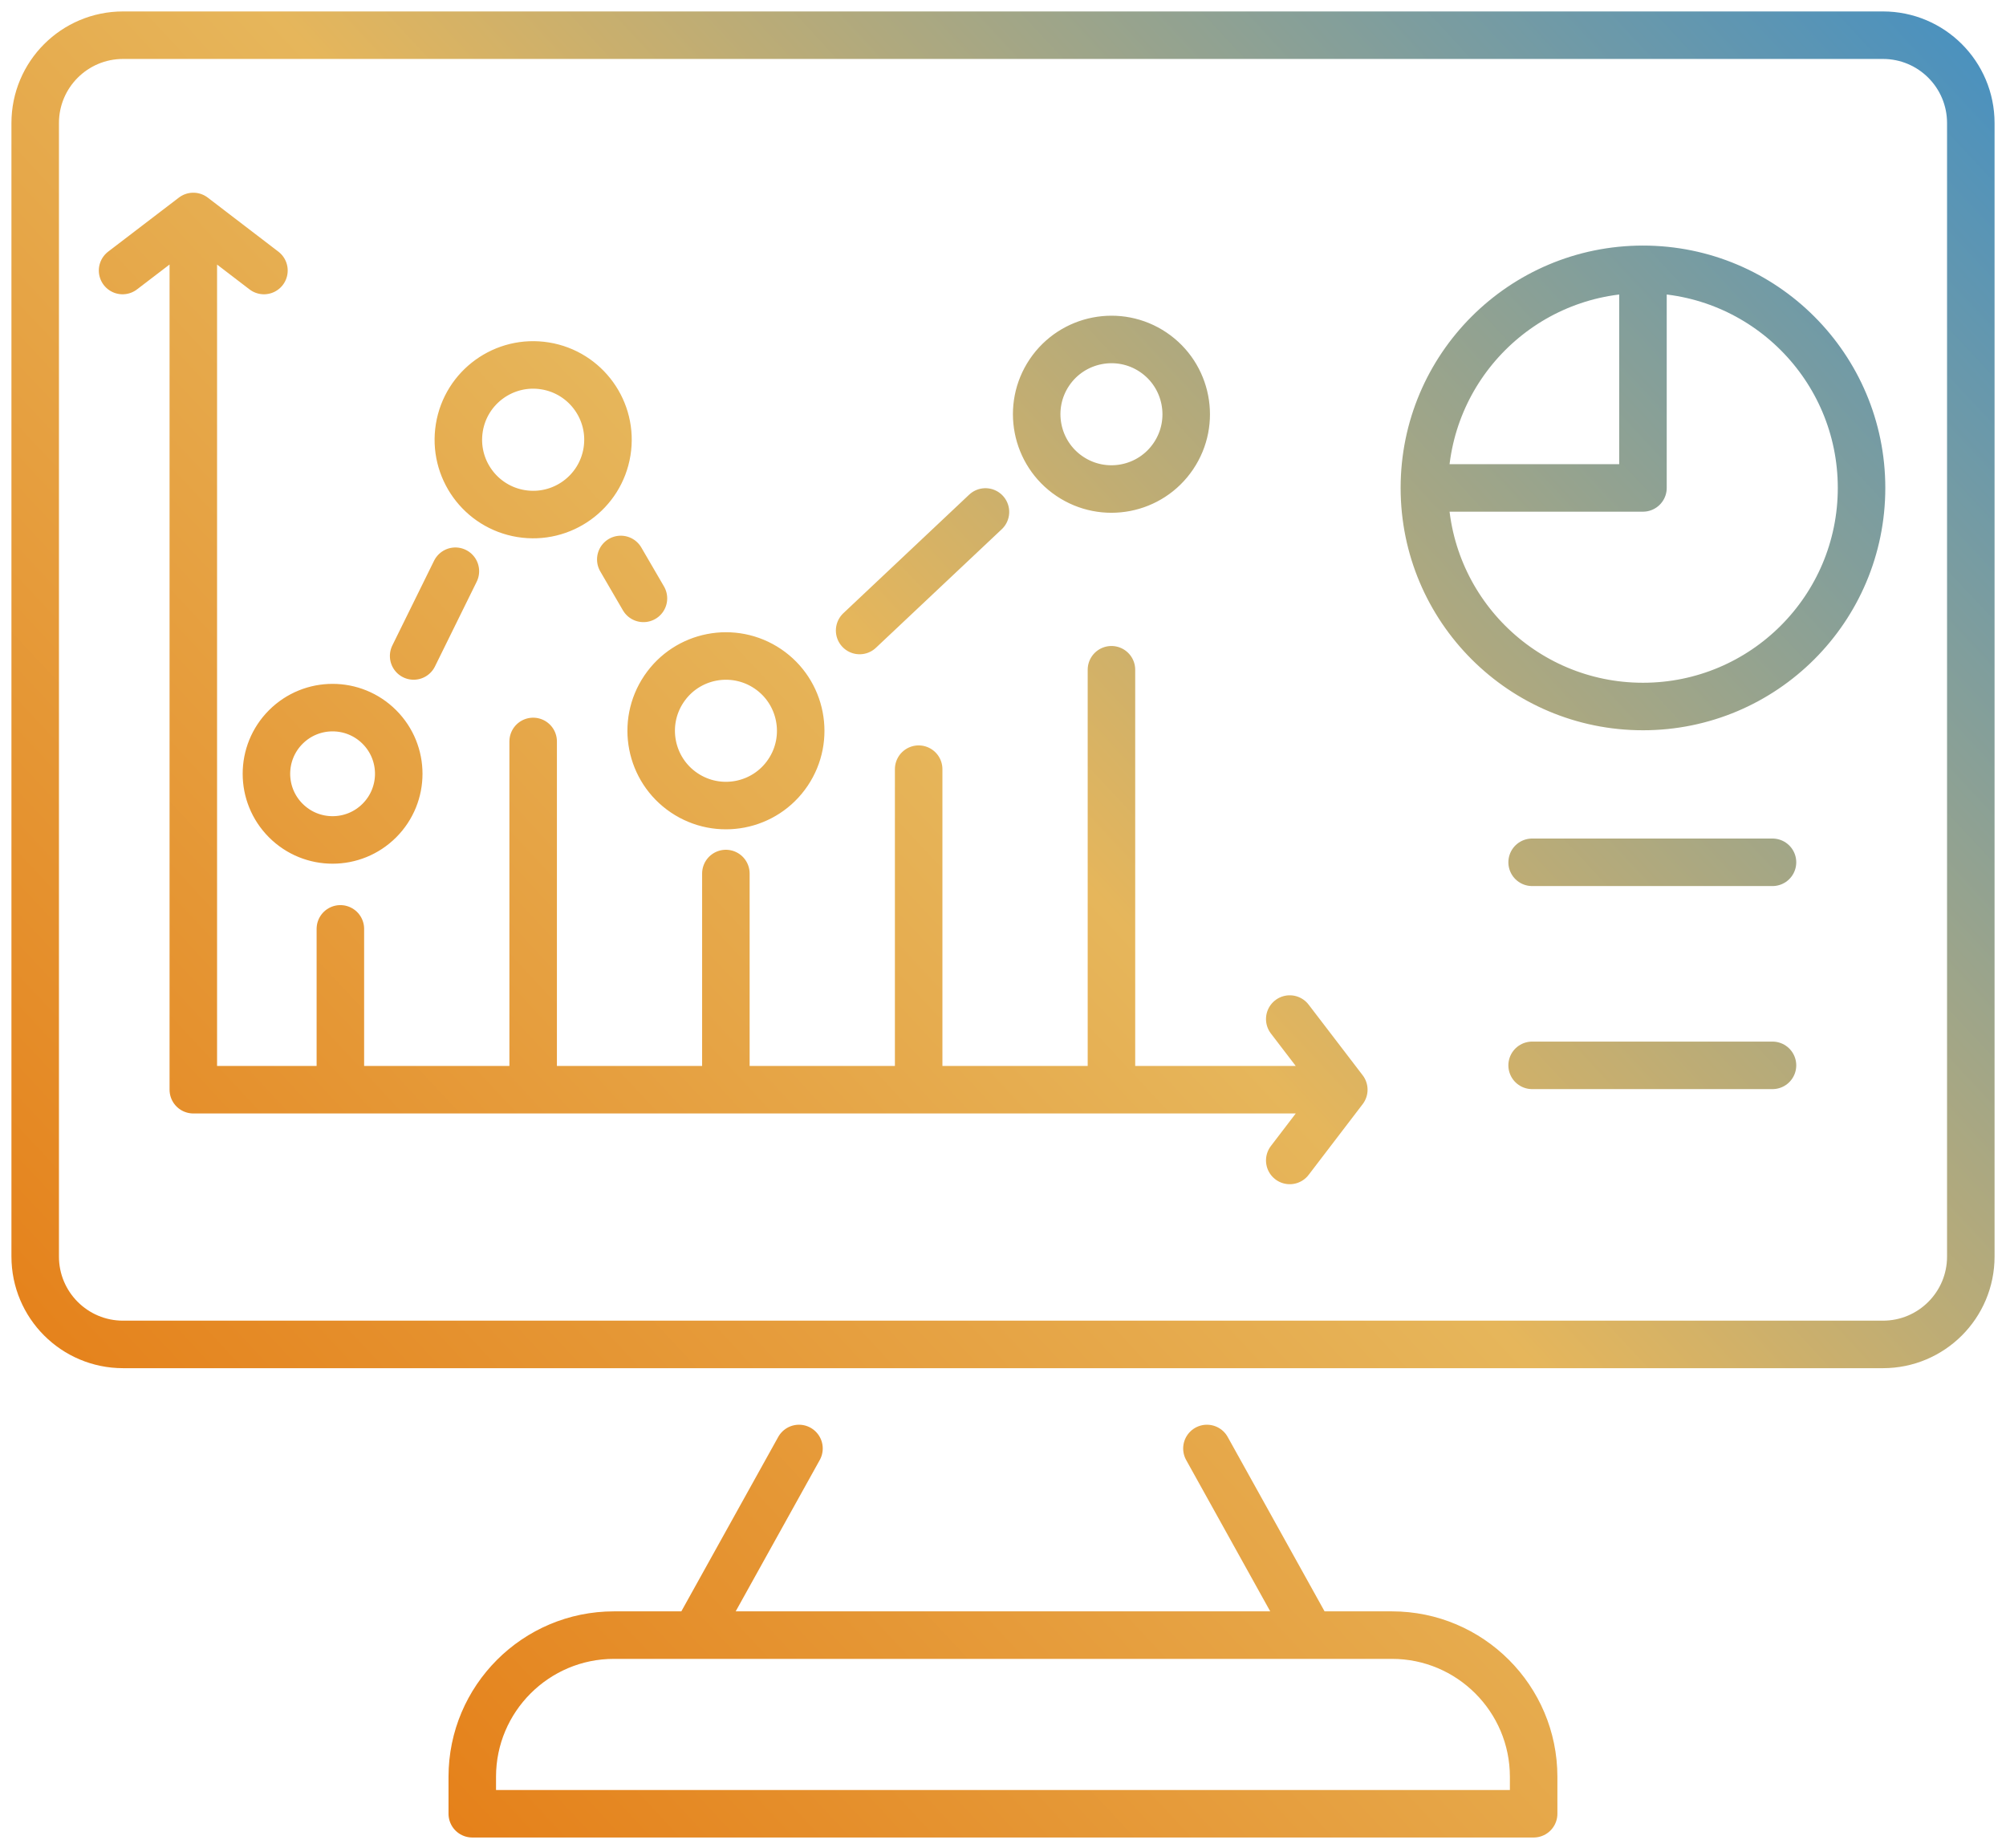 <svg width="114" height="105" viewBox="0 0 114 105" fill="none" xmlns="http://www.w3.org/2000/svg">
<path d="M68.589 82.313L74.47 92.9M39.525 92.9L45.406 82.313M93.369 15.305C86.509 15.305 80.947 20.867 80.947 27.727C80.947 34.588 86.509 40.149 93.369 40.149C100.23 40.149 105.791 34.588 105.791 27.727C105.791 20.867 100.23 15.305 93.369 15.305ZM93.369 15.305L93.369 27.727H80.979M10.986 13.262V61.925H75.531M6.966 15.373L10.986 12.301L15 15.373M73.296 57.91L76.368 61.925L73.296 65.945M19.343 61.925V52.785M30.299 61.925V42.134M41.251 61.925V49.64M52.207 61.925V43.709M63.163 61.925V38.06M25.879 32.461L23.507 37.277M36.567 34.004L35.279 31.792M56.003 29.093L48.852 35.83M87.07 49.002H100.73M87.07 60.541H100.73M107.007 2C109.765 2 112 4.235 112 6.993V71.407C112 74.165 109.765 76.4 107.007 76.4H6.993C4.235 76.4 2 74.165 2 71.407V6.993C2 4.235 4.235 2 6.993 2H107.007ZM34.891 92.919H79.104C83.546 92.919 87.156 96.529 87.156 100.971V103.07H26.839V100.971C26.839 96.529 30.449 92.919 34.891 92.919ZM21.559 41.313C23.028 42.781 23.028 45.162 21.559 46.63C20.091 48.099 17.71 48.099 16.242 46.63C14.774 45.162 14.774 42.781 16.242 41.313C17.71 39.845 20.091 39.845 21.559 41.313ZM44.778 43.904C43.467 45.853 40.822 46.362 38.879 45.051C36.935 43.741 36.421 41.096 37.732 39.152C39.043 37.204 41.687 36.694 43.631 38.005C45.575 39.316 46.089 41.961 44.778 43.904ZM66.686 25.916C65.375 27.864 62.731 28.374 60.787 27.063C58.843 25.752 58.329 23.107 59.64 21.163C60.951 19.22 63.596 18.706 65.539 20.016C67.483 21.327 67.997 23.972 66.686 25.916ZM30.98 20.793C33.298 21.169 34.872 23.353 34.496 25.671C34.12 27.988 31.936 29.562 29.618 29.186C27.3 28.81 25.727 26.626 26.103 24.308C26.479 21.991 28.663 20.417 30.98 20.793Z" stroke="url(#paint0_linear_521_1178)" stroke-width="2.7" stroke-linecap="round" stroke-linejoin="round"/>
<defs>
<linearGradient id="paint0_linear_521_1178" x1="2" y1="88.468" x2="103.999" y2="-6.531" gradientUnits="userSpaceOnUse">
<stop stop-color="#E57B13"/>
<stop offset="0.5" stop-color="#E6B65B"/>
<stop offset="1" stop-color="#4A91BF"/>
</linearGradient>
</defs>
</svg>
